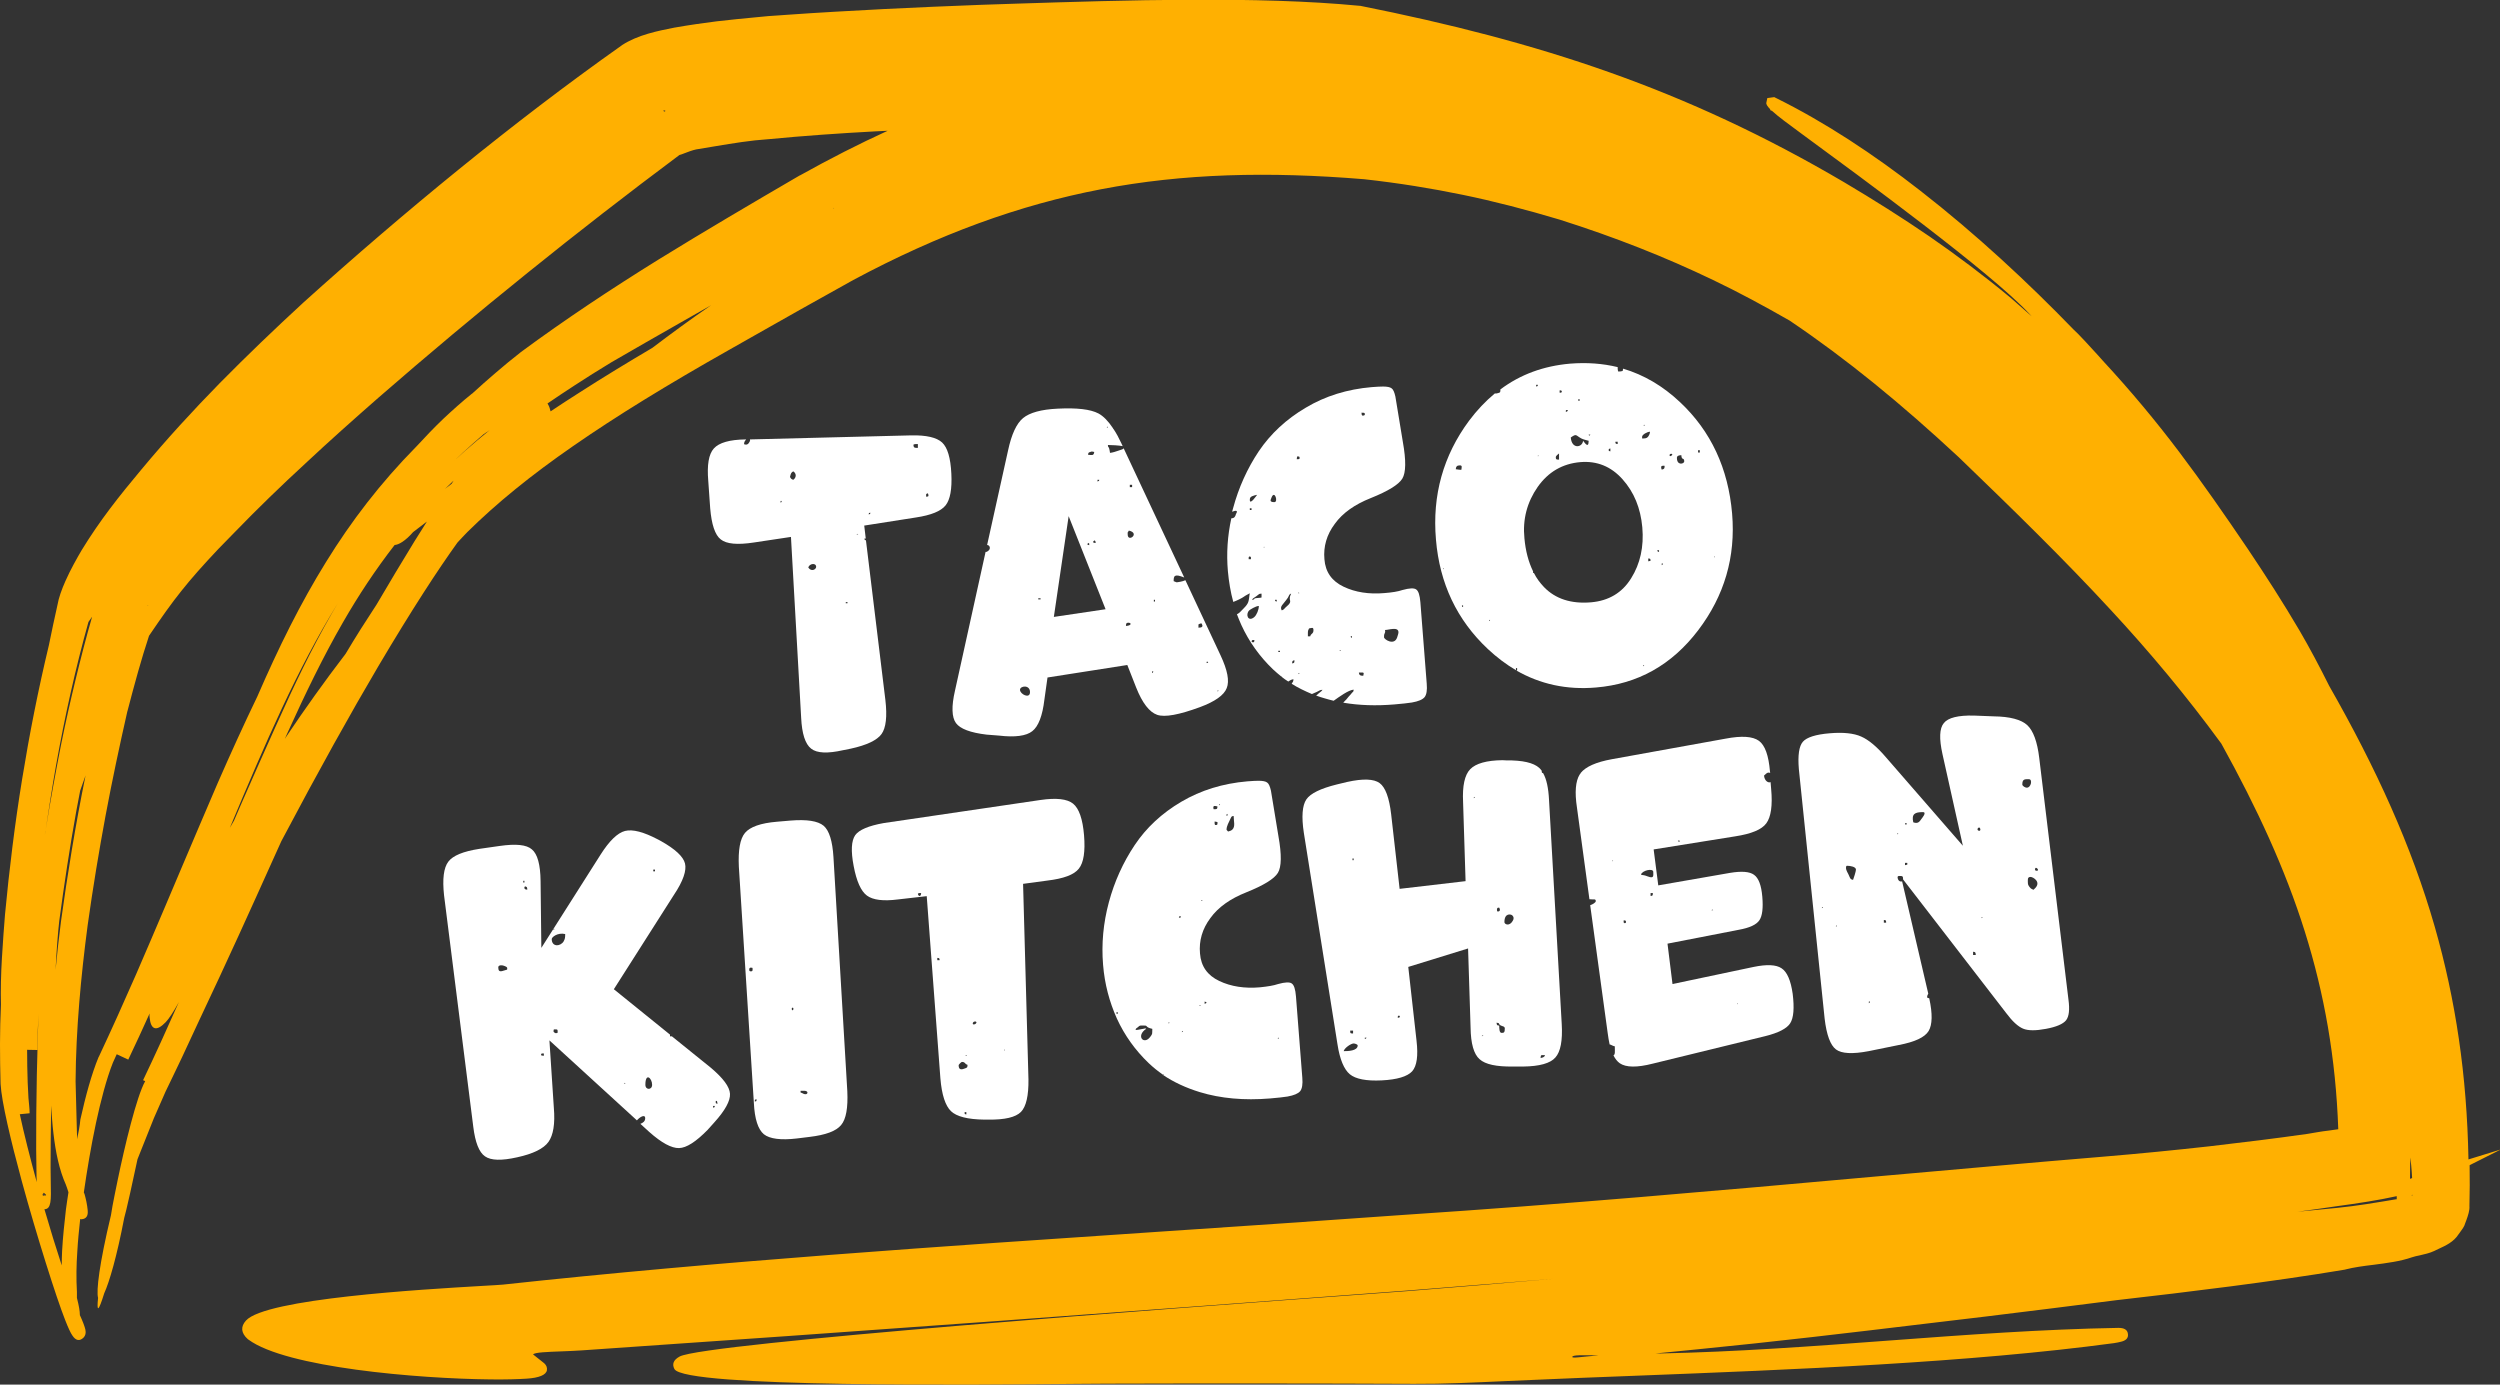 <svg width="130" height="72" viewBox="0 0 130 72" fill="none" xmlns="http://www.w3.org/2000/svg">
<rect x="0" y="0" width="130" height="72" fill="#333333" stroke="none"/>
<path d="M44.47 43.43C44.27 43.72 44.24 44.25 44.39 45.03C44.54 45.83 44.77 46.34 45.08 46.57C45.39 46.8 45.93 46.87 46.7 46.77L48.19 46.6L48.9 56.07C48.97 56.93 49.16 57.5 49.45 57.78C49.74 58.06 50.32 58.21 51.19 58.22H51.4C52.25 58.23 52.81 58.1 53.09 57.82C53.36 57.54 53.49 56.98 53.48 56.13L53.2 45.96L54.46 45.79C55.3 45.69 55.85 45.49 56.1 45.17C56.35 44.86 56.44 44.28 56.37 43.43C56.3 42.59 56.11 42.04 55.8 41.79C55.49 41.54 54.92 41.48 54.1 41.6L45.95 42.8C45.17 42.94 44.67 43.15 44.47 43.43ZM52.24 54.61C52.24 54.61 52.22 54.69 52.22 54.61C52.22 54.53 52.27 54.6 52.24 54.61ZM50.25 57.95C50.16 57.93 50.16 57.95 50.16 57.83H50.25V57.95ZM50.69 53.12C50.8 53.12 50.7 53.11 50.78 53.15C50.76 53.23 50.72 53.27 50.63 53.27C50.54 53.27 50.59 53.12 50.69 53.12ZM50.22 54.87C50.25 54.84 50.33 54.91 50.25 54.89C50.25 54.88 50.17 54.92 50.22 54.87ZM50.02 55.22C50.2 55.22 50.16 55.33 50.31 55.37C50.31 55.5 50.3 55.51 50.2 55.55C50.01 55.63 49.85 55.65 49.85 55.4C49.84 55.36 49.99 55.22 50.02 55.22ZM48.74 49.81C48.85 49.82 48.85 49.82 48.86 49.93H48.74V49.81ZM47.9 46.44C47.89 46.66 47.74 46.61 47.73 46.47C47.8 46.43 47.78 46.44 47.9 46.44Z" fill="white"/>
<path d="M38.77 22.85C37.94 22.86 37.39 23.02 37.12 23.32C36.85 23.62 36.76 24.18 36.83 25.01L36.93 26.43C37 27.27 37.18 27.82 37.48 28.05C37.78 28.29 38.35 28.34 39.2 28.21L41.13 27.92L41.66 37.32C41.7 38.15 41.87 38.69 42.18 38.93C42.48 39.17 43.04 39.19 43.84 39.01L44.24 38.93C45.07 38.75 45.61 38.49 45.84 38.17C46.07 37.85 46.14 37.26 46.04 36.4L45.03 28.1C44.93 28.05 44.97 28.12 44.96 27.99L45.02 28.01L44.94 27.33L47.62 26.91C48.42 26.79 48.93 26.58 49.17 26.28C49.41 25.98 49.51 25.43 49.47 24.63C49.43 23.81 49.27 23.27 48.99 23.01C48.71 22.75 48.17 22.62 47.36 22.64L39 22.85C39.01 22.88 39.01 22.91 38.98 22.97C38.91 23.11 38.82 23.15 38.69 23.1C38.69 22.99 38.74 22.91 38.8 22.86L38.77 22.85ZM48.25 25.65C48.27 25.73 48.28 25.7 48.28 25.77C48.28 25.83 48.22 25.82 48.16 25.83C48.16 25.65 48.14 25.7 48.25 25.65ZM47.64 23.09H47.73V23.29C47.56 23.29 47.5 23.29 47.5 23.12C47.56 23.1 47.56 23.09 47.64 23.09ZM45.26 26.66C45.24 26.75 45.26 26.72 45.17 26.75C45.19 26.66 45.17 26.68 45.26 26.66ZM44.56 27.77C44.59 27.74 44.67 27.81 44.59 27.79C44.6 27.78 44.51 27.81 44.56 27.77ZM43.98 31.31H44.07V31.37H43.98V31.31ZM42.44 29.48C42.44 29.6 42.2 29.76 42.03 29.51C42.09 29.3 42.44 29.25 42.44 29.48ZM41.25 24.51C41.42 24.62 41.42 24.83 41.25 24.95C41.15 24.92 41.12 24.88 41.08 24.8C41.13 24.59 41.15 24.57 41.25 24.51ZM40.59 26.05H40.65C40.63 26.14 40.65 26.09 40.59 26.14V26.05Z" fill="white"/>
<path d="M64.04 26.95H64.03C63.83 27.86 63.77 28.78 63.85 29.7C63.9 30.25 63.99 30.79 64.13 31.3C64.3 31.24 64.59 31.1 64.68 31.03C64.77 30.96 64.89 30.91 64.99 30.85C64.96 30.97 64.96 31.11 64.93 31.23C64.89 31.45 64.69 31.61 64.54 31.77C64.46 31.86 64.39 31.91 64.32 31.94C64.39 32.13 64.47 32.32 64.55 32.5C64.95 33.37 65.5 34.14 66.2 34.81C66.34 34.94 66.48 35.06 66.63 35.18C66.64 35.15 66.66 35.18 66.65 35.2C66.76 35.28 66.87 35.37 66.99 35.44C67.06 35.39 67.15 35.33 67.26 35.32C67.26 35.44 67.22 35.47 67.17 35.55V35.56C67.49 35.76 67.84 35.93 68.22 36.09C68.31 36.04 68.43 36.01 68.55 35.94C68.64 35.89 68.65 35.88 68.77 35.87C68.73 35.93 68.71 35.95 68.64 36C68.57 36.05 68.56 36.07 68.5 36.12L68.44 36.17C68.58 36.22 68.72 36.27 68.87 36.31C69.03 36.36 69.19 36.4 69.35 36.44C69.66 36.22 70.11 35.89 70.39 35.86C70.38 35.99 70.37 35.95 70.3 36.03C70.26 36.08 70.23 36.12 70.18 36.17C70.12 36.23 70.12 36.24 70.06 36.31C70.01 36.38 69.99 36.39 69.93 36.45C69.9 36.48 69.87 36.51 69.85 36.54C70.67 36.68 71.56 36.71 72.51 36.63C72.9 36.6 73.21 36.56 73.42 36.53C73.76 36.47 73.97 36.38 74.08 36.25C74.18 36.12 74.22 35.89 74.19 35.55L73.86 31.32C73.83 30.95 73.76 30.73 73.64 30.65C73.53 30.57 73.29 30.58 72.93 30.68C72.7 30.76 72.38 30.81 71.99 30.84C71.19 30.91 70.48 30.8 69.87 30.51C69.26 30.22 68.92 29.75 68.87 29.08C68.81 28.42 68.99 27.8 69.41 27.24C69.82 26.67 70.45 26.23 71.28 25.9C72.18 25.54 72.73 25.2 72.92 24.89C73.11 24.58 73.12 23.94 72.95 22.99L72.56 20.62C72.51 20.4 72.45 20.25 72.36 20.19C72.28 20.13 72.13 20.1 71.92 20.1C71.79 20.1 71.59 20.11 71.33 20.13C70.06 20.24 68.92 20.59 67.9 21.2C66.88 21.8 66.07 22.56 65.46 23.46C64.86 24.36 64.41 25.35 64.12 26.43L64.07 26.61C64.25 26.54 64.4 26.52 64.27 26.73C64.24 26.85 64.19 26.95 64.04 26.95ZM72.02 32.76C72.21 32.76 72.72 32.57 72.72 32.88C72.72 32.95 72.67 33.08 72.65 33.15C72.5 33.59 71.97 33.25 71.97 33.14C71.96 32.87 72.06 32.97 72.02 32.76ZM70.83 34.97C70.96 34.97 70.9 35.05 70.89 35.14C70.74 35.14 70.67 35.11 70.66 34.97H70.83ZM70.3 33.08V33.17C70.25 33.14 70.24 33.16 70.24 33.08H70.3ZM69.67 33.81C69.7 33.78 69.78 33.85 69.7 33.83C69.7 33.82 69.62 33.86 69.67 33.81ZM70.97 21.58C70.82 21.66 70.8 21.59 70.8 21.46C70.97 21.46 70.97 21.46 70.97 21.58ZM68.01 32.91C68.01 32.8 68.03 32.75 68.07 32.68C68.22 32.65 68.3 32.6 68.3 32.77C68.3 32.97 68.17 32.93 68.13 33.09H68.01V32.91ZM65.17 33.4C65.12 33.4 65.09 33.39 65.08 33.34C65.14 33.26 65.08 33.29 65.23 33.28C65.22 33.34 65.23 33.4 65.17 33.4ZM65.22 32.09C64.9 32.36 64.75 31.95 64.96 31.74C64.99 31.71 65.3 31.51 65.46 31.51C65.46 31.7 65.35 31.98 65.22 32.09ZM67.55 35.04C67.51 35.04 67.52 35.09 67.52 35.03C67.52 35 67.58 34.96 67.56 35.03C67.56 35.04 67.56 35.04 67.56 35.04C67.56 35.04 67.56 35.04 67.55 35.04ZM67.52 30.84C67.5 30.76 67.59 30.85 67.55 30.85C67.53 30.85 67.53 30.85 67.52 30.86C67.52 30.86 67.52 30.86 67.52 30.84ZM67.46 23.73C67.58 23.74 67.58 23.74 67.58 23.85C67.5 23.89 67.55 23.88 67.43 23.88C67.44 23.79 67.44 23.79 67.46 23.73ZM67.31 34.33C67.31 34.47 67.31 34.47 67.19 34.5C67.2 34.37 67.2 34.36 67.31 34.33ZM66.97 31.08C67.04 30.97 67.02 30.9 67.14 30.87C66.93 31.27 67.29 31.22 66.89 31.55C66.8 31.62 66.77 31.71 66.65 31.74C66.53 31.52 66.72 31.45 66.97 31.08ZM66.47 33.84H66.56V33.9H66.47V33.84ZM66.39 31.28C66.32 31.26 66.31 31.27 66.3 31.19H66.39V31.28ZM66.12 25.87C66.28 25.46 66.48 26.11 66.27 26.11C66.2 26.11 66.07 26.11 66.07 26.02C66.07 25.98 66.11 25.91 66.12 25.87ZM65.74 28.46C65.74 28.46 65.72 28.54 65.72 28.46C65.72 28.39 65.76 28.46 65.74 28.46ZM65.6 30.87V31.07C65.48 31.1 65.47 31.08 65.34 31.1C65.14 31.12 65.3 31.17 65.11 31.19C65.13 31.13 65.11 31.17 65.14 31.14C65.14 31.14 65.19 31.09 65.2 31.09C65.24 31.06 65.27 31.04 65.32 31.01C65.51 30.87 65.45 30.88 65.6 30.87ZM65.12 25.8C65.19 25.77 65.3 25.74 65.37 25.73C65.33 25.78 64.99 26.29 64.99 25.99C64.99 25.88 65.03 25.84 65.12 25.8ZM64.99 26.43H65.08V26.52H64.99V26.43ZM64.99 28.93C65.07 28.99 65.04 28.93 65.05 29.08H64.93C64.94 28.92 64.91 28.99 64.99 28.93Z" fill="white"/>
<path d="M96.78 38.3C96.4 38.13 95.85 38.07 95.15 38.13C94.42 38.19 93.95 38.34 93.75 38.57C93.55 38.8 93.48 39.27 93.54 39.99L94.88 52.96C94.98 53.82 95.18 54.35 95.47 54.57C95.76 54.79 96.33 54.82 97.17 54.66L98.74 54.34C99.58 54.18 100.09 53.94 100.29 53.61C100.48 53.29 100.5 52.72 100.32 51.91C100.26 51.9 100.21 51.89 100.21 51.85C100.21 51.78 100.24 51.72 100.27 51.67L98.91 45.83C98.84 45.86 98.73 45.83 98.69 45.7C98.67 45.64 98.65 45.55 98.76 45.55C98.94 45.55 98.96 45.56 98.96 45.73L104.33 52.69C104.65 53.12 104.94 53.38 105.2 53.49C105.46 53.6 105.86 53.6 106.39 53.5C106.93 53.4 107.28 53.25 107.44 53.05C107.59 52.85 107.63 52.5 107.56 51.98L106.04 39.41C105.94 38.57 105.73 38 105.42 37.71C105.11 37.42 104.52 37.26 103.67 37.25L102.65 37.21C101.83 37.19 101.3 37.32 101.08 37.6C100.85 37.87 100.83 38.41 101.01 39.22L102.07 43.98L98.07 39.38C97.6 38.83 97.17 38.47 96.78 38.3ZM94.77 47.21C94.73 47.21 94.74 47.26 94.74 47.2C94.74 47.17 94.8 47.13 94.78 47.2C94.78 47.21 94.78 47.21 94.78 47.21C94.78 47.21 94.78 47.21 94.77 47.21ZM95.5 48.17C95.46 48.17 95.47 48.22 95.47 48.16C95.47 48.13 95.53 48.09 95.51 48.16C95.51 48.17 95.51 48.17 95.51 48.17C95.5 48.17 95.5 48.16 95.5 48.17ZM96.36 45.75C96.2 45.74 96.19 45.61 96.13 45.49C96.09 45.41 95.99 45.24 95.99 45.14C95.99 45.1 95.99 45.02 96.05 45.02C96.21 45.02 96.51 45.07 96.51 45.22C96.51 45.3 96.39 45.69 96.36 45.75ZM97.18 52.17V52.08H97.24C97.21 52.16 97.24 52.12 97.18 52.17ZM97.96 47.98V47.84C98.09 47.85 98.07 47.86 98.08 47.98H97.96ZM105.91 45.28C105.86 45.28 105.82 45.26 105.82 45.22C105.82 44.98 106.1 45.28 105.91 45.28ZM105.77 46.24L105.74 46.27C105.65 46.22 105.62 46.23 105.55 46.14C105.5 46.08 105.45 46.01 105.45 45.92C105.45 45.76 105.41 45.6 105.59 45.6C105.72 45.6 106.2 45.88 105.77 46.24ZM105.51 40.52C105.7 40.52 105.62 40.96 105.39 40.96C105.32 40.96 105.16 40.88 105.16 40.79C105.16 40.49 105.31 40.52 105.51 40.52ZM103.08 47.72C103.08 47.73 103.08 47.73 103.08 47.73C103.07 47.73 103.07 47.73 103.07 47.73C103.03 47.73 103.04 47.78 103.04 47.72C103.04 47.69 103.1 47.66 103.08 47.72ZM102.89 43.04H102.95C103.06 43.26 102.83 43.22 102.83 43.13C102.84 43.08 102.85 43.04 102.89 43.04ZM102.6 49.49C102.73 49.5 102.73 49.54 102.74 49.66H102.6V49.49ZM99.99 42.23C100.22 42.23 99.93 42.56 99.91 42.59C99.83 42.7 99.75 42.86 99.49 42.76C99.39 42.32 99.58 42.23 99.99 42.23ZM99.06 42.81H99.15V42.87H99.06V42.81ZM99.18 44.87V44.96L99.06 44.99V44.87H99.18ZM98.7 43.36C98.7 43.37 98.7 43.37 98.7 43.37C98.69 43.37 98.69 43.37 98.69 43.37C98.65 43.37 98.66 43.42 98.66 43.36C98.66 43.33 98.72 43.3 98.7 43.36Z" fill="white"/>
<path d="M77.9 20.44C77.84 20.46 77.78 20.47 77.73 20.46C77.25 20.86 76.8 21.33 76.39 21.88C75.05 23.69 74.47 25.75 74.67 28.06C74.86 30.34 75.76 32.24 77.37 33.75C77.84 34.19 78.32 34.55 78.83 34.85V34.74H78.89V34.86H78.84C80.09 35.58 81.47 35.88 82.99 35.75C85.16 35.57 86.93 34.58 88.3 32.78C89.67 30.98 90.26 28.96 90.07 26.71C89.87 24.36 88.97 22.42 87.36 20.91C86.47 20.07 85.48 19.49 84.4 19.17C84.4 19.2 84.39 19.24 84.38 19.29C84.28 19.31 84.29 19.32 84.15 19.32C84.13 19.25 84.12 19.25 84.12 19.17V19.09C83.34 18.9 82.52 18.84 81.64 18.91C80.27 19.03 79.06 19.47 78.02 20.25C78.02 20.4 78.02 20.41 77.9 20.44ZM75.08 29.57C75.08 29.57 75.06 29.65 75.06 29.57C75.06 29.49 75.11 29.56 75.08 29.57ZM75.99 24.43C75.84 24.43 75.82 24.41 75.7 24.4C75.71 24.27 75.76 24.2 75.9 24.2C76.06 24.19 76 24.32 75.99 24.43ZM76.08 31.57C76.03 31.54 76.02 31.56 76.02 31.48H76.08V31.57ZM77.47 32.28C77.43 32.28 77.44 32.33 77.44 32.27C77.44 32.24 77.5 32.2 77.48 32.27C77.48 32.28 77.48 32.28 77.48 32.28C77.48 32.28 77.48 32.28 77.47 32.28ZM89.16 28.96C89.16 28.96 89.14 29.04 89.14 28.96C89.14 28.88 89.18 28.95 89.16 28.96ZM88.3 23.41H88.39V23.53H88.3V23.41ZM85.48 34.63C85.44 34.63 85.45 34.68 85.45 34.62C85.45 34.59 85.51 34.55 85.49 34.62C85.49 34.63 85.49 34.63 85.49 34.63C85.49 34.63 85.49 34.63 85.48 34.63ZM86.41 29.39V29.3H86.47C86.45 29.39 86.47 29.35 86.41 29.39ZM87.43 23.67C87.44 23.96 87.58 23.77 87.58 23.99C87.58 24.13 87.2 24.22 87.2 23.82C87.19 23.7 87.31 23.67 87.43 23.67ZM86.96 23.61C86.94 23.67 86.96 23.67 86.9 23.7C86.87 23.72 86.84 23.74 86.82 23.69C86.8 23.62 86.88 23.57 86.96 23.61ZM86.56 24.22C86.56 24.37 86.54 24.39 86.41 24.42C86.39 24.34 86.38 24.37 86.38 24.3C86.38 24.21 86.44 24.22 86.56 24.22ZM86.27 28.61V28.7C86.2 28.68 86.19 28.69 86.18 28.61H86.27ZM85.83 29.16L85.71 29.19V29.04C85.82 29.05 85.82 29.05 85.83 29.16ZM85.48 22.1C85.51 22.07 85.59 22.14 85.51 22.12C85.51 22.12 85.43 22.15 85.48 22.1ZM85.39 22.71C85.39 22.6 85.66 22.45 85.8 22.45C85.8 22.55 85.74 22.66 85.69 22.72C85.62 22.8 85.53 22.8 85.39 22.8V22.71ZM84.12 22.97V23.09C84.02 23.08 84 23.08 84 22.97H84.12ZM83.74 23.32V23.47C83.7 23.46 83.65 23.46 83.65 23.41C83.65 23.33 83.68 23.34 83.74 23.32ZM82.7 22.6C82.67 22.64 82.63 22.69 82.61 22.6H82.7ZM82.06 20.77H82.15V20.83H82.06V20.77ZM82.23 22.8C82.3 22.84 82.51 22.9 82.61 22.92C82.61 23.39 82.36 22.95 82.32 22.92C82.29 23.27 81.73 23.38 81.68 22.75C81.99 22.53 81.93 22.64 82.23 22.8ZM81.53 21.32C81.51 21.39 81.47 21.45 81.41 21.38C81.48 21.29 81.4 21.33 81.53 21.32ZM81.1 20.3C81.23 20.31 81.15 20.27 81.22 20.36C81.15 20.45 81.24 20.41 81.1 20.42V20.3ZM81.07 23.58V23.9C80.95 23.9 80.9 23.9 80.9 23.78C80.9 23.7 81.02 23.62 81.07 23.58ZM79.99 23.7C79.99 23.7 79.97 23.78 79.97 23.7C79.97 23.63 80.01 23.69 79.99 23.7ZM79.88 20.01H79.97C79.95 20.1 79.97 20.07 79.88 20.1V20.01ZM79.96 25.32C80.51 24.54 81.25 24.11 82.18 24.03C83.04 23.96 83.77 24.25 84.37 24.92C84.97 25.59 85.31 26.42 85.4 27.42C85.49 28.43 85.29 29.32 84.82 30.07C84.35 30.83 83.65 31.24 82.74 31.32C81.7 31.41 80.88 31.14 80.29 30.53C80.08 30.31 79.9 30.07 79.76 29.79L79.72 29.8V29.71C79.48 29.22 79.33 28.65 79.27 27.99C79.17 27 79.41 26.11 79.96 25.32Z" fill="white"/>
<path d="M42.83 42.94C42.53 42.69 41.96 42.6 41.1 42.67L40.4 42.73C39.55 42.8 39 43 38.74 43.31C38.48 43.62 38.38 44.21 38.42 45.07L39.2 57.34C39.24 58.19 39.42 58.73 39.72 58.98C40.02 59.22 40.6 59.3 41.44 59.2L42.09 59.12C42.93 59.02 43.48 58.82 43.74 58.5C44 58.19 44.1 57.6 44.06 56.74L43.34 44.57C43.29 43.74 43.12 43.19 42.83 42.94ZM39.05 50.51C38.98 50.51 38.96 50.49 38.96 50.42C38.96 50.29 39.05 50.31 39.13 50.33C39.14 50.44 39.15 50.51 39.05 50.51ZM39.25 57.28C39.26 57.17 39.23 57.19 39.34 57.16C39.33 57.28 39.36 57.25 39.25 57.28ZM41.2 52.54C41.2 52.54 41.17 52.49 41.17 52.48C41.17 52.4 41.18 52.43 41.23 52.39C41.31 52.5 41.2 52.54 41.2 52.54ZM41.89 56.9C41.77 56.9 41.75 56.84 41.63 56.81V56.72H41.83C42.05 56.73 42.01 56.9 41.89 56.9Z" fill="white"/>
<path d="M92.05 40.19L92.04 40.13C91.97 39.28 91.78 38.75 91.46 38.52C91.14 38.29 90.57 38.25 89.73 38.41L83.81 39.48C82.99 39.63 82.46 39.87 82.2 40.19C82.19 40.22 82.17 40.25 82.14 40.28C81.93 40.62 81.88 41.19 82 41.98L82.65 46.76C82.88 46.79 82.98 46.72 82.98 46.86C82.98 46.93 82.82 47.03 82.69 47.07L83.6 53.72C83.63 53.94 83.66 54.13 83.7 54.31C83.78 54.32 83.85 54.39 83.97 54.41C83.97 54.67 84 54.83 83.9 54.88C83.99 55.06 84.1 55.2 84.23 55.29C84.55 55.51 85.12 55.52 85.94 55.31L91.79 53.88C92.48 53.71 92.92 53.48 93.09 53.21C93.27 52.93 93.31 52.42 93.22 51.68C93.12 50.98 92.93 50.54 92.64 50.35C92.36 50.16 91.87 50.14 91.19 50.28L86.97 51.17L86.71 49.07L90.41 48.35C90.98 48.25 91.34 48.08 91.49 47.85C91.64 47.63 91.69 47.22 91.64 46.63C91.59 46.04 91.45 45.66 91.21 45.49C90.98 45.32 90.56 45.29 89.96 45.39L86.23 46.04L85.99 44.17L90.23 43.49C91.07 43.36 91.61 43.14 91.85 42.81C92.09 42.48 92.18 41.89 92.1 41.03L92.07 40.67C91.94 40.73 91.75 40.59 91.73 40.33C91.92 40.14 91.95 40.17 92.05 40.19ZM83.87 44.76C83.87 44.76 83.85 44.84 83.85 44.76C83.86 44.69 83.9 44.75 83.87 44.76ZM84.49 48.01C84.41 47.95 84.43 48.01 84.43 47.86C84.49 47.86 84.55 47.86 84.55 47.92C84.55 48.01 84.54 47.98 84.49 48.01ZM90.35 52.19C90.35 52.19 90.33 52.27 90.33 52.19C90.33 52.12 90.37 52.19 90.35 52.19ZM89.02 47.31C89.05 47.28 89.13 47.35 89.05 47.33C89.05 47.33 88.97 47.36 89.02 47.31ZM85.83 46.59V46.44H85.95C85.94 46.57 85.95 46.58 85.83 46.59ZM85.7 45.58C85.42 45.47 85.44 45.53 85.33 45.48C85.39 45.26 85.97 45.13 85.97 45.34C85.97 45.53 86.02 45.7 85.7 45.58ZM87.34 43.77C87.29 43.76 87.26 43.77 87.25 43.71H87.34V43.77Z" fill="white"/>
<path d="M35.62 44.9C35.53 44.54 35.11 44.15 34.36 43.73L34.23 43.66C33.47 43.26 32.9 43.11 32.5 43.21C32.11 43.31 31.68 43.73 31.23 44.44L28.15 49.29L28.11 45.81C28.1 44.96 27.95 44.41 27.66 44.17C27.38 43.92 26.82 43.87 25.98 43.99L24.93 44.14C24.09 44.27 23.55 44.49 23.31 44.81C23.07 45.13 23 45.71 23.09 46.55L24.61 58.59C24.71 59.4 24.91 59.92 25.22 60.13C25.53 60.35 26.09 60.36 26.89 60.18C27.72 60 28.27 59.73 28.52 59.38C28.77 59.03 28.87 58.44 28.8 57.61L28.57 54.1L33.12 58.26C33.25 58.1 33.55 57.91 33.55 58.15C33.55 58.31 33.43 58.39 33.3 58.44L33.76 58.86C34.4 59.43 34.92 59.71 35.31 59.7C35.7 59.69 36.19 59.37 36.79 58.76L37.14 58.37C37.71 57.74 37.98 57.24 37.96 56.88C37.94 56.51 37.6 56.06 36.96 55.52L34.94 53.89H34.84V53.8L31.92 51.44L35.04 46.54C35.53 45.81 35.71 45.26 35.62 44.9ZM26.37 50.42C26.14 50.47 25.91 50.64 25.91 50.3C25.91 50.17 26.12 50.19 26.17 50.21C26.43 50.29 26.37 50.34 26.37 50.42ZM27.21 45.8H27.27V45.89H27.21V45.8ZM27.27 46.18C27.27 46.07 27.26 46.17 27.3 46.09C27.41 46.12 27.41 46.13 27.42 46.26C27.34 46.26 27.27 46.24 27.27 46.18ZM28.28 54.9C28.22 54.9 28.18 54.89 28.13 54.87C28.16 54.75 28.14 54.79 28.28 54.78V54.9ZM28.82 48.33C28.82 48.34 28.82 48.34 28.82 48.34C28.81 48.34 28.81 48.34 28.81 48.34C28.77 48.34 28.78 48.39 28.78 48.33C28.78 48.3 28.84 48.27 28.82 48.33ZM28.84 53.7C28.76 53.65 28.78 53.62 28.8 53.53C28.99 53.53 29 53.5 29 53.7C28.93 53.72 28.92 53.75 28.84 53.7ZM29.31 48.95C29.15 49.22 28.69 49.26 28.69 48.83C28.69 48.73 29 48.48 29.39 48.57C29.39 48.76 29.38 48.82 29.31 48.95ZM37.22 57.25H37.28C37.3 57.32 37.3 57.32 37.31 57.4C37.2 57.36 37.22 57.39 37.22 57.25ZM37.08 57.51H37.17C37.15 57.6 37.17 57.57 37.08 57.6V57.51ZM33.91 56.41C33.91 56.69 33.56 56.69 33.56 56.41C33.56 55.75 33.91 56.06 33.91 56.41ZM32.46 56.32C32.49 56.29 32.57 56.36 32.49 56.34C32.49 56.33 32.41 56.37 32.46 56.32ZM34.06 45.31H33.97V45.22H34.06V45.31Z" fill="white"/>
<path d="M72.34 42.34C72.24 41.48 72.04 40.94 71.74 40.72C71.44 40.5 70.88 40.48 70.06 40.66L69.52 40.79C68.67 41 68.14 41.26 67.93 41.57C67.72 41.88 67.67 42.46 67.8 43.31L69.55 54.31C69.67 55.09 69.89 55.61 70.19 55.86C70.49 56.11 71.05 56.22 71.85 56.18C72.65 56.14 73.18 55.98 73.43 55.71C73.68 55.43 73.75 54.9 73.66 54.12L73.23 50.28L76.34 49.32L76.47 53.43C76.48 54.27 76.64 54.82 76.94 55.08C77.24 55.35 77.81 55.47 78.66 55.46H79.21C80.06 55.45 80.62 55.29 80.88 54.99C81.15 54.69 81.26 54.11 81.21 53.25L80.55 41.61C80.52 40.98 80.42 40.51 80.24 40.2C80.17 40.2 80.17 40.16 80.17 40.08C80.13 40.02 80.08 39.97 80.04 39.93C79.74 39.66 79.17 39.53 78.32 39.54L78.13 39.53C77.3 39.54 76.74 39.7 76.45 40C76.16 40.3 76.04 40.87 76.08 41.7L76.21 45.82L72.78 46.22L72.34 42.34ZM70.33 44.64H70.39V44.73H70.33V44.64ZM70.36 53.59V53.74C70.22 53.74 70.21 53.74 70.21 53.59H70.36ZM69.87 54.66C69.92 54.48 70.26 54.26 70.39 54.26C70.44 54.26 70.6 54.3 70.6 54.37C70.59 54.65 70.09 54.66 69.87 54.66ZM70.97 54.02V53.96H71.06C71.01 54.03 71.05 54 70.97 54.02ZM80.34 54.87C80.32 54.93 80.34 54.89 80.31 54.93C80.26 54.99 80.18 55 80.11 55.02C80.12 54.82 80.15 54.87 80.34 54.87ZM78.64 47.6C78.72 47.68 78.73 47.77 78.67 47.87C78.5 48.19 78.23 48.07 78.23 47.95C78.23 47.45 78.58 47.54 78.64 47.6ZM77.96 47.2C78 47.27 78.04 47.4 77.87 47.4C77.85 47.36 77.84 47.37 77.84 47.31C77.85 47.19 77.88 47.2 77.96 47.2ZM78.03 53.32C78.11 53.37 78.25 53.36 78.25 53.48C78.25 53.7 78.2 53.71 78.08 53.71C77.96 53.71 77.96 53.46 77.96 53.33C77.83 53.32 77.84 53.31 77.82 53.18C78.02 53.2 77.88 53.23 78.03 53.32ZM77.07 53.85C77.1 53.82 77.17 53.89 77.1 53.87C77.1 53.87 77.02 53.9 77.07 53.85ZM76.68 41.48C76.68 41.49 76.68 41.49 76.68 41.49C76.67 41.49 76.67 41.49 76.67 41.49C76.63 41.49 76.64 41.54 76.64 41.48C76.63 41.44 76.69 41.41 76.68 41.48ZM72.68 52.92C72.69 52.79 72.7 52.81 72.8 52.83C72.73 52.96 72.82 52.91 72.68 52.92Z" fill="white"/>
<path d="M60.48 55.9C61.03 56.27 61.67 56.57 62.39 56.79C63.47 57.12 64.69 57.23 66.04 57.12C66.43 57.09 66.74 57.05 66.95 57.02C67.28 56.96 67.5 56.87 67.61 56.74C67.71 56.61 67.75 56.38 67.72 56.04L67.39 51.81C67.36 51.44 67.29 51.22 67.17 51.14C67.06 51.06 66.82 51.07 66.46 51.17C66.23 51.25 65.91 51.3 65.52 51.34C64.72 51.41 64.01 51.3 63.4 51.01C62.79 50.72 62.45 50.25 62.4 49.58C62.34 48.92 62.52 48.3 62.94 47.74C63.35 47.17 63.98 46.73 64.81 46.4C65.71 46.04 66.26 45.7 66.45 45.39C66.64 45.08 66.65 44.44 66.48 43.49L66.09 41.12C66.04 40.9 65.98 40.75 65.89 40.69C65.81 40.63 65.66 40.6 65.45 40.6C65.32 40.6 65.12 40.61 64.86 40.63C63.59 40.74 62.45 41.09 61.43 41.69C60.41 42.29 59.6 43.05 59 43.95C58.4 44.85 57.95 45.84 57.66 46.92C57.37 48 57.27 49.08 57.36 50.17C57.44 51.17 57.69 52.1 58.08 52.97C58.48 53.84 59.03 54.61 59.73 55.28C59.96 55.5 60.21 55.7 60.48 55.89V55.88C60.48 55.81 60.53 55.87 60.5 55.88L60.48 55.9ZM66.49 54C66.49 54.01 66.49 54.01 66.49 54.01C66.48 54.01 66.48 54.01 66.48 54.01C66.44 54.01 66.45 54.06 66.45 54C66.44 53.96 66.51 53.93 66.49 54ZM63.19 42.9C63.17 42.86 63.16 42.87 63.16 42.81V42.72C63.24 42.73 63.24 42.73 63.31 42.75C63.31 42.9 63.31 42.9 63.19 42.9ZM64.15 42.43C64.15 42.7 64.25 42.98 64.08 43.14C64.03 43.19 63.94 43.22 63.86 43.24L63.78 43.15C63.78 42.94 63.9 42.77 63.99 42.56C64.04 42.47 64.03 42.44 64.15 42.43ZM63.83 42.32V42.41H63.77C63.79 42.33 63.76 42.36 63.83 42.32ZM63.44 41.85C63.44 41.86 63.44 41.86 63.44 41.86C63.43 41.86 63.43 41.86 63.43 41.86C63.39 41.86 63.4 41.91 63.4 41.85C63.4 41.82 63.46 41.79 63.44 41.85ZM63.16 41.91C63.24 41.91 63.24 41.92 63.31 41.94C63.3 42.09 63.26 42.08 63.11 42.08C63.09 42.03 63.07 41.91 63.16 41.91ZM62.47 46.82C62.5 46.79 62.58 46.86 62.5 46.84C62.5 46.84 62.42 46.87 62.47 46.82ZM62.64 52.08C62.77 52.11 62.77 52.16 62.64 52.2V52.08ZM62.38 52.28C62.41 52.25 62.48 52.32 62.41 52.3C62.41 52.3 62.33 52.33 62.38 52.28ZM61.5 53.65C61.5 53.66 61.5 53.66 61.5 53.66C61.49 53.66 61.49 53.66 61.49 53.66C61.45 53.66 61.46 53.71 61.46 53.65C61.45 53.61 61.52 53.58 61.5 53.65ZM58.12 52.72H58.06V52.63H58.12V52.72ZM59.81 53.92C59.48 54.36 59.05 53.87 59.6 53.5C59.56 53.45 59.55 53.49 59.33 53.52C59.22 53.54 59.14 53.56 59.05 53.56C59.08 53.45 59.07 53.5 59.15 53.43C59.31 53.3 59.22 53.33 59.54 53.33C59.67 53.33 59.56 53.42 59.92 53.5C59.91 53.78 59.94 53.75 59.81 53.92ZM61.39 47.63V47.72H61.3C61.33 47.64 61.31 47.65 61.39 47.63ZM60.76 53.18C60.79 53.15 60.87 53.22 60.79 53.2C60.79 53.2 60.71 53.23 60.76 53.18Z" fill="white"/>
<path d="M51.25 28.7L49.66 35.91C49.47 36.73 49.49 37.3 49.71 37.6C49.93 37.9 50.46 38.1 51.3 38.2L51.94 38.25C52.78 38.35 53.37 38.27 53.68 38.02C54 37.77 54.21 37.22 54.31 36.37L54.47 35.23L58.62 34.58L59.08 35.75C59.4 36.56 59.77 37.03 60.17 37.17C60.57 37.31 61.31 37.17 62.4 36.77C63.18 36.48 63.65 36.15 63.79 35.78C63.94 35.41 63.83 34.85 63.47 34.08L61.64 30.17C61.51 30.24 61.22 30.28 61.2 30.28C61.15 30.28 61.1 30.24 61.03 30.22C61.03 29.95 61.06 29.82 61.58 30.03L58.43 23.31C58.4 23.37 58.33 23.37 58.14 23.44C58.03 23.48 57.84 23.54 57.72 23.55C57.71 23.49 57.7 23.39 57.68 23.33C57.64 23.2 57.62 23.29 57.61 23.14C57.78 23.14 58.2 23.16 58.38 23.2L58.31 23.05C58.18 22.77 58.05 22.53 57.91 22.32C57.89 22.31 57.88 22.28 57.87 22.26C57.63 21.9 57.38 21.64 57.12 21.5C56.7 21.28 56 21.2 55 21.25C54.14 21.29 53.54 21.46 53.2 21.74C52.86 22.02 52.6 22.58 52.42 23.42L51.33 28.34C51.47 28.34 51.54 28.54 51.38 28.65C51.32 28.7 51.31 28.7 51.25 28.7ZM63.31 35.93C63.31 35.9 63.37 35.86 63.35 35.93C63.35 35.94 63.35 35.94 63.35 35.94C63.34 35.94 63.34 35.94 63.34 35.94C63.31 35.94 63.31 35.99 63.31 35.93ZM62.76 34.39C62.84 34.45 62.87 34.46 62.73 34.48C62.75 34.44 62.76 34.44 62.76 34.39ZM62.32 32.53V32.47C62.38 32.44 62.39 32.43 62.47 32.41C62.59 32.58 62.51 32.64 62.32 32.64V32.53ZM60 31.19H60.06V31.28H60V31.19ZM59.91 34.91H59.97C59.95 35 59.97 34.95 59.91 35V34.91ZM58.75 25.21H58.87V25.33H58.75V25.21ZM58.67 27.64C58.67 27.64 58.67 27.63 58.68 27.63L58.7 27.59C59.31 27.73 58.64 28.23 58.64 27.79C58.64 27.56 58.62 27.77 58.67 27.64ZM58.67 32.38C58.84 32.38 58.86 32.53 58.55 32.55C58.55 32.45 58.56 32.38 58.67 32.38ZM57.56 22.22C57.57 22.19 57.62 22.16 57.6 22.21C57.59 22.24 57.55 22.29 57.56 22.22ZM57.07 24.95H57.16C57.13 25.04 57.2 24.97 57.07 25.04V24.95ZM56.98 28.23C56.9 28.23 56.85 28.24 56.84 28.17C56.93 28.05 56.96 28.11 56.98 28.23ZM56.7 23.5C56.81 23.46 56.78 23.49 56.9 23.5C56.88 23.73 56.74 23.65 56.58 23.65C56.59 23.53 56.61 23.53 56.7 23.5ZM56.58 28.23C56.67 28.3 56.63 28.21 56.64 28.35C56.52 28.32 56.53 28.33 56.58 28.23ZM55.57 26.84L57.49 31.68L54.8 32.08L55.57 26.84ZM53.99 31.11H54.11V31.17H53.99V31.11ZM53.56 35.99C53.56 36.36 53.04 36.1 53.04 35.87C53.04 35.66 53.56 35.59 53.56 35.99Z" fill="white"/>
<path d="M128.36 60.29C128.28 55.9 127.69 51.98 126.61 48.2C125.4 43.98 123.56 39.95 121.12 35.67C120.63 34.69 120.12 33.72 119.57 32.78C118.73 31.35 117.83 29.95 116.89 28.55C115.65 26.72 114.51 25.08 113.31 23.49C112.1 21.89 110.83 20.36 109.35 18.76L109.1 18.48C108.72 18.06 108.07 17.35 107.83 17.14C105.47 14.7 102.74 12.16 99.86 9.92C97.44 8.03 94.89 6.35 92.36 5.1L92.26 5.05L91.9 5.1L91.85 5.34C91.83 5.42 91.91 5.54 92.06 5.69L92.04 5.72L92.15 5.77C92.46 6.06 93 6.45 93.69 6.96C96.85 9.28 103.49 14.14 105.51 16.3L105.65 16.45L104.57 15.5C103.16 14.33 101.76 13.28 100.34 12.3C98.91 11.32 97.45 10.4 95.9 9.48C91.75 7.04 87.78 5.21 83.69 3.76C79.6 2.31 75.38 1.23 70.72 0.3H70.68C65.41 -0.21 58.49 0.01 52.85 0.19L51.04 0.25C49.34 0.31 47.65 0.39 45.98 0.47C44.28 0.56 42.59 0.65 40.92 0.77L40.5 0.8C40.14 0.82 39.76 0.85 39.4 0.89C38.66 0.96 37.94 1.03 37.26 1.11C36.56 1.2 35.84 1.3 35.11 1.43H35.1C34.19 1.61 33.17 1.81 32.34 2.35L32.33 2.36C29.47 4.38 26.64 6.55 23.88 8.79C21.11 11.04 18.41 13.36 15.79 15.72C14.28 17.11 12.84 18.49 11.43 19.92C10.03 21.35 8.67 22.83 7.34 24.43C6.78 25.1 6.24 25.76 5.72 26.45C5.2 27.14 4.71 27.85 4.24 28.62C4 29.03 3.66 29.63 3.4 30.22C3.21 30.65 3.05 31.09 2.99 31.45L2.76 32.5L2.54 33.56C1.99 35.85 1.53 38.18 1.15 40.52C0.77 42.86 0.48 45.22 0.26 47.56C0.21 48.18 0.15 48.97 0.1 49.82C0.05 50.64 0.03 51.5 0.05 52.25C0.02 52.92 0 53.59 0 54.28C0 54.97 0.01 55.66 0.03 56.36C0.08 57.28 0.55 59.27 1.13 61.41C1.92 64.3 2.93 67.48 3.38 68.62C3.55 69.06 3.68 69.33 3.76 69.44C3.94 69.72 4.14 69.75 4.34 69.56C4.44 69.46 4.48 69.32 4.44 69.14C4.41 69 4.31 68.72 4.15 68.38C4.15 68.36 4.16 68.35 4.15 68.33C4.15 68.19 4.11 67.92 4 67.49V67.18C3.96 66.48 3.97 65.78 4.02 65.08C4.05 64.52 4.11 63.95 4.17 63.39C4.2 63.39 4.22 63.41 4.25 63.4C4.48 63.38 4.59 63.23 4.56 62.94V62.93C4.53 62.63 4.47 62.35 4.39 62.07C4.38 62.06 4.36 62.03 4.36 62C4.52 60.89 4.73 59.62 4.99 58.4C5.24 57.24 5.53 56.12 5.87 55.26L6.07 54.82L6.67 55.1C7.06 54.28 7.43 53.48 7.78 52.7C7.77 52.78 7.77 52.85 7.78 52.91C7.84 53.55 8.13 53.66 8.62 53.15C8.78 52.98 9.01 52.64 9.3 52.11C8.68 53.51 8.06 54.87 7.44 56.17L7.55 56.22C7.1 57.02 6.48 59.62 6.12 61.36C5.99 61.97 5.9 62.46 5.85 62.71L5.77 63.19C5.16 65.74 5 67.13 5.1 67.49C5.02 68.26 5.12 68.22 5.42 67.25C5.69 66.66 6.08 65.32 6.46 63.33L6.57 62.9C6.65 62.56 6.84 61.75 7.15 60.28L8 58.15L8.61 56.76C8.89 56.19 9.17 55.59 9.46 54.99L10.33 53.12C11.85 49.91 13.1 47.14 14.21 44.67L14.63 43.74C16.59 40.03 18.26 37.04 19.67 34.65C21.44 31.66 22.79 29.6 23.79 28.21C23.96 28.03 24.13 27.84 24.31 27.66C25.82 26.17 27.6 24.72 29.81 23.19C32.03 21.65 34.68 20.02 37.92 18.19L38.89 17.64C40.72 16.6 42.55 15.57 44.37 14.56C48.84 12.17 52.99 10.66 57.26 9.84C61.54 9.02 65.95 8.91 70.94 9.32C72.74 9.52 74.41 9.79 76.06 10.13C77.71 10.47 79.36 10.9 81.1 11.42C84 12.34 86.58 13.36 89.08 14.56C90.42 15.2 91.73 15.91 93.06 16.67C96.04 18.68 98.87 21 101.86 23.78C104.66 26.48 107.3 29.05 109.79 31.75C111.79 33.91 113.69 36.18 115.51 38.67C117.37 42.03 118.83 45.19 119.85 48.44C120.87 51.69 121.46 55.03 121.59 58.72L121.09 58.79C120.89 58.81 120.65 58.85 120.41 58.89L120 58.96C118.32 59.2 116.59 59.41 114.87 59.61C113.07 59.81 111.25 59.99 109.45 60.14C105.7 60.45 101.61 60.82 97.52 61.18C89.39 61.91 81.25 62.63 73.05 63.17C68.85 63.47 64.64 63.76 60.41 64.04C48.97 64.81 37.4 65.58 26.15 66.8C26.02 66.81 25.62 66.84 25.03 66.87C21.93 67.05 13.81 67.53 12.79 68.67C12.51 68.98 12.52 69.31 12.89 69.64L12.92 69.66C14.88 71.11 21.71 71.69 25.51 71.73C26.29 71.74 26.94 71.72 27.39 71.69C28.02 71.65 28.4 71.5 28.44 71.25C28.46 71.11 28.41 70.99 28.3 70.89L27.72 70.43C27.81 70.32 28.45 70.3 29.22 70.27C29.56 70.26 29.92 70.24 30.25 70.22C37.44 69.73 44.61 69.22 51.77 68.7C58.99 68.17 66.15 67.64 73.29 67.1L80.74 66.5C78.27 66.72 75.78 66.93 73.28 67.13L70.33 67.35C61.35 68.01 36.62 69.84 35.34 70.54C35.01 70.72 34.94 70.94 35.07 71.19C35.6 72.17 50.94 72.01 56.13 71.96L57.57 71.95C59.98 71.94 62.63 71.94 65.55 71.94C68.41 71.94 71.08 71.95 73.53 71.96C75.08 71.97 76.67 71.89 78.23 71.82L79.61 71.76C81.37 71.68 83.17 71.61 85.02 71.54C93.26 71.22 102.38 70.86 109.95 69.84L110 69.83C110.07 69.82 110.18 69.8 110.25 69.78C110.55 69.72 110.69 69.58 110.65 69.35C110.62 69.14 110.45 69.05 110.16 69.05H110.15C106.21 69.12 102.22 69.41 98.21 69.71C94.23 70.01 90.24 70.3 86.33 70.38H86.09L88.22 70.17C92.29 69.77 96.25 69.3 100.23 68.82L103.25 68.46L106.65 68.04L110.05 67.61C112.01 67.39 113.98 67.15 116 66.89C117.99 66.63 119.97 66.35 121.94 66.02L121.97 66.01C122.4 65.9 122.91 65.83 123.42 65.77C124.11 65.68 124.82 65.59 125.42 65.38C125.53 65.34 125.67 65.31 125.82 65.28C126.08 65.22 126.35 65.16 126.58 65.05L126.81 64.94C127.18 64.77 127.59 64.58 127.84 64.19L127.92 64.08C128.02 63.94 128.15 63.78 128.19 63.61L128.25 63.45C128.33 63.23 128.43 62.94 128.41 62.72C128.43 62 128.43 61.29 128.42 60.59L130.05 59.77L128.36 60.29ZM81.76 70.56C81.76 70.45 82.28 70.47 83.13 70.48C82.17 70.56 81.76 70.64 81.76 70.56ZM18.76 32.71C18.5 33.12 18.24 33.55 17.97 34C16.86 35.45 15.85 36.87 14.93 38.24L14.81 38.42L14.94 38.13C15.89 36.04 16.81 34.14 17.83 32.37C18.64 30.96 19.52 29.63 20.52 28.34C20.73 28.33 21.08 28.13 21.48 27.67L22.2 27.12L21.57 28.12C20.91 29.2 20.24 30.31 19.58 31.44C19.29 31.89 19.02 32.31 18.76 32.71ZM3.43 62.88C3.35 63.59 3.27 64.31 3.23 65.04C3.22 65.29 3.21 65.54 3.21 65.8C2.92 64.92 2.61 63.91 2.31 62.88C2.67 62.88 2.66 62.39 2.64 61.51L2.63 60.7C2.63 59.93 2.64 58.79 2.66 57.49C2.69 57.96 2.72 58.45 2.78 58.94C2.89 59.91 3.09 60.86 3.42 61.59C3.46 61.69 3.51 61.84 3.56 62C3.51 62.3 3.47 62.6 3.43 62.88ZM1.9 61.18L1.91 61.47C1.56 60.18 1.24 58.93 1.03 57.94L1.54 57.89C1.54 57.65 1.5 57.35 1.48 57.1L1.44 56.3C1.42 55.72 1.41 55.15 1.41 54.59L1.94 54.6C1.95 53.97 1.97 53.35 2 52.73L1.97 53.77C1.88 56.61 1.86 59.6 1.9 61.18ZM125.32 61.3L125.33 60.19L125.38 60.57C125.4 60.8 125.42 61.02 125.43 61.26L125.32 61.3ZM125.42 62.14L125.44 62.12V62.17L125.41 62.18L125.42 62.14ZM23.14 25.42L23.59 24.99L23.48 25.16L23.14 25.42ZM43.36 10.81L43.37 10.82C43.37 10.82 43.37 10.82 43.37 10.83C43.37 10.83 43.36 10.83 43.36 10.84C43.35 10.83 43.35 10.83 43.34 10.82C43.35 10.81 43.36 10.81 43.36 10.81ZM29.88 20.04C30.48 19.65 31.11 19.25 31.79 18.84C32.98 18.15 34.15 17.48 35.31 16.82L36.98 15.87C35.93 16.59 34.91 17.34 33.92 18.09C32.65 18.84 31.38 19.61 30.12 20.42C29.62 20.74 29.12 21.06 28.63 21.39C28.6 21.27 28.57 21.16 28.52 21.07L28.47 20.98C28.94 20.66 29.4 20.35 29.88 20.04ZM7.7 31.5C7.69 31.49 7.68 31.48 7.67 31.48L7.68 31.47C7.69 31.47 7.69 31.47 7.69 31.48C7.71 31.48 7.7 31.48 7.7 31.5C7.71 31.49 7.71 31.49 7.7 31.5ZM2.38 43.12C2.36 43.22 2.35 43.32 2.33 43.42L2.36 43.22C2.37 43.19 2.38 43.16 2.38 43.12C2.55 42 2.72 40.88 2.92 39.77C3.37 37.26 3.92 34.77 4.6 32.34L4.79 32.07C4.48 33.14 4.2 34.23 3.93 35.34C3.66 36.45 3.41 37.57 3.18 38.7C2.89 40.17 2.62 41.65 2.38 43.12ZM3.08 47.9C3.33 46.04 3.62 44.1 3.97 42.16L4.17 41.11L4.45 40.32C3.92 42.91 3.5 45.53 3.17 47.92C3.06 48.76 2.97 49.6 2.89 50.43C2.94 49.41 3.01 48.53 3.08 47.9ZM34.59 5.79C34.56 5.8 34.55 5.8 34.53 5.8L34.51 5.78L34.57 5.74C34.58 5.74 34.58 5.74 34.59 5.74C34.59 5.75 34.59 5.77 34.59 5.79ZM34.56 5.73L34.51 5.77L34.49 5.74C34.51 5.74 34.53 5.74 34.56 5.73ZM2.27 62.02L2.28 62.03C2.28 62.08 2.28 62.13 2.29 62.18C2.18 62.17 2.2 62.12 2.27 62.02ZM2.3 62.17C2.29 62.13 2.29 62.08 2.29 62.03C2.4 62.13 2.46 62.17 2.3 62.17ZM123.15 62.48C123.64 62.4 124.14 62.31 124.63 62.2V62.36L124.55 62.37C123.54 62.54 122.54 62.71 121.53 62.81L119.47 63.01C120.16 62.92 120.84 62.82 121.53 62.72C122.06 62.65 122.6 62.57 123.15 62.48ZM4.01 59.24C4.01 59.13 4.01 59.02 4 58.9L3.93 56.23C3.94 54.86 4.01 53.51 4.12 52.16C4.23 50.8 4.38 49.46 4.56 48.1C4.84 46.11 5.15 44.24 5.49 42.41C5.83 40.59 6.21 38.81 6.62 37L6.63 36.97C6.81 36.28 6.99 35.6 7.18 34.93C7.36 34.29 7.55 33.67 7.75 33.06C8.41 32.09 8.9 31.39 9.43 30.73C9.97 30.05 10.55 29.4 11.36 28.54L12.2 27.68C13.39 26.45 14.62 25.26 15.88 24.1C17.12 22.94 18.4 21.8 19.69 20.67C22.23 18.46 24.81 16.3 27.43 14.19C30.02 12.1 32.65 10.06 35.33 8.06C35.41 8.04 35.49 8.01 35.59 7.97C35.77 7.9 36.01 7.81 36.2 7.77L37.22 7.6C38.12 7.45 39.03 7.3 39.93 7.24H39.94C41.8 7.06 43.67 6.93 45.53 6.83C45.74 6.82 45.95 6.81 46.16 6.8C44.67 7.48 43.16 8.25 41.6 9.12H41.59C39.12 10.56 36.65 12.01 34.22 13.51C31.79 15.02 29.4 16.6 27.07 18.32L27.06 18.33C26.62 18.67 26.19 19.03 25.77 19.39C25.35 19.75 24.94 20.11 24.55 20.47L24.53 20.48C24.02 20.89 23.53 21.33 23.05 21.78C22.58 22.23 22.12 22.71 21.66 23.21L21.64 23.23C19.78 25.12 18.27 27.09 16.95 29.23C15.63 31.36 14.49 33.66 13.38 36.22C12.67 37.69 11.99 39.19 11.32 40.72C10.68 42.2 10.01 43.79 9.32 45.41L8.6 47.11C8.11 48.26 7.61 49.44 7.07 50.68C6.45 52.1 5.81 53.52 5.14 54.95L5.13 54.96C4.76 55.85 4.45 57 4.18 58.21C4.15 58.55 4.08 58.9 4.01 59.24ZM22.98 24.56C23 24.54 23.03 24.51 23.06 24.49C23.72 23.85 24.41 23.21 25.16 22.57L25.46 22.37C24.58 23.08 23.79 23.78 23.05 24.49C22.98 24.56 22.91 24.63 22.84 24.69L22.98 24.56ZM17.56 31.38L17.22 31.96C16.22 33.71 15.31 35.59 14.35 37.74L14.3 37.85C13.76 39.04 13.19 40.34 12.59 41.7L12.17 42.67L11.95 43.05C13.83 38.56 15.45 34.8 17.56 31.38Z" fill="#FFB001"/>
</svg>
